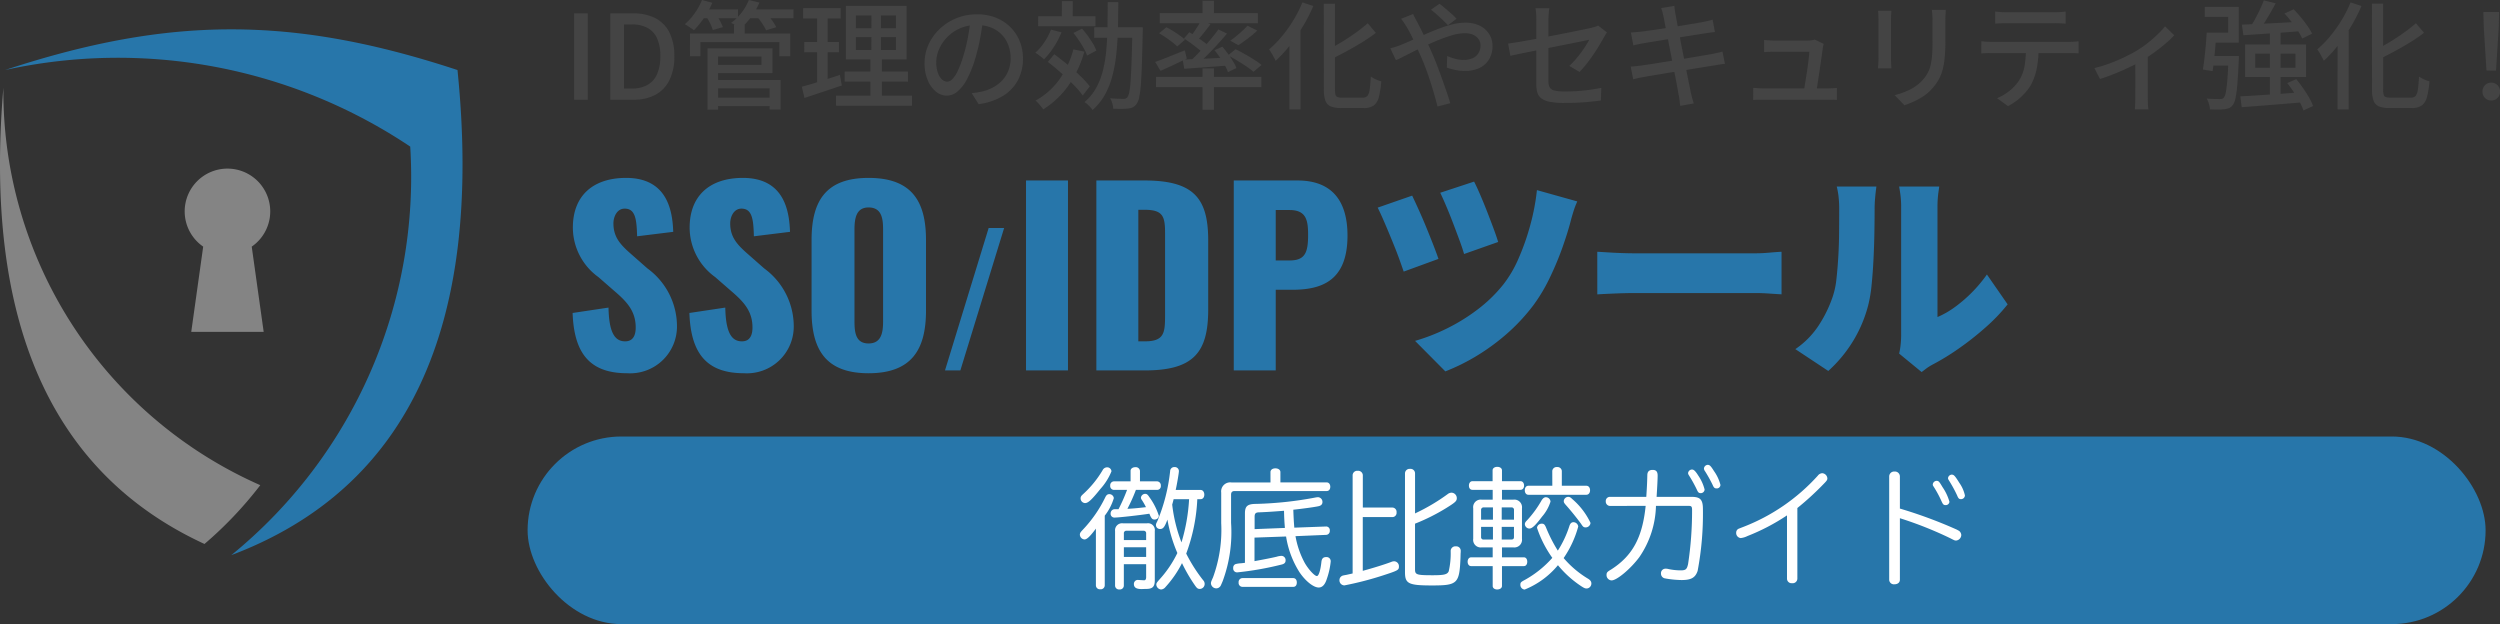 <svg xmlns="http://www.w3.org/2000/svg" width="213.229" height="53.23" viewBox="0 0 213.229 53.23">
  <rect x="0" y="0" width="213.229" height="53.23" fill="#333333" stroke="none"/>
  <g id="Group_92895" data-name="Group 92895" transform="translate(-133 -12.77)">
    <path id="Path_459380" data-name="Path 459380" d="M5.5.24A3.993,3.993,0,0,0,9.74-3.84,6.118,6.118,0,0,0,7.22-8.7L5.88-9.88c-.94-.82-1.56-1.46-1.56-2.66,0-.56.3-1.26.96-1.26.92,0,1.02.92,1.06,2.36l3.08-.38c-.06-1.9-.56-4.6-4.02-4.6-2.8,0-4.54,1.5-4.54,4.24A5.214,5.214,0,0,0,3.04-7.96l1.4,1.22C5.54-5.8,6.22-5,6.22-3.66c0,.56-.16,1.18-.9,1.18-.9,0-1.38-.78-1.42-2.88L.84-4.9C.96-1.3,2.44.24,5.5.24Zm9.96,0A3.993,3.993,0,0,0,19.7-3.84,6.118,6.118,0,0,0,17.18-8.7L15.84-9.88c-.94-.82-1.56-1.46-1.56-2.66,0-.56.3-1.26.96-1.26.92,0,1.02.92,1.06,2.36l3.08-.38c-.06-1.9-.56-4.6-4.02-4.6-2.8,0-4.54,1.5-4.54,4.24A5.214,5.214,0,0,0,13-7.96l1.4,1.22c1.1.94,1.78,1.74,1.78,3.08,0,.56-.16,1.18-.9,1.18-.9,0-1.38-.78-1.42-2.88L10.8-4.9C10.92-1.3,12.4.24,15.46.24Zm10.62,0c3.66,0,4.9-2,4.9-5.34v-6.02c0-3.34-1.24-5.3-4.9-5.3-3.64,0-4.86,1.96-4.86,5.3V-5.1C21.22-1.76,22.44.24,26.08.24Zm0-2.54c-1.12,0-1.2-.98-1.2-1.9V-12c0-.96.14-1.9,1.2-1.9,1.12,0,1.24.94,1.24,1.9v7.8C27.32-3.28,27.2-2.3,26.08-2.3ZM32.6,0H33.91l3.735-12.15h-1.32ZM39.51,0h3.58V-16.2H39.51Zm6,0h4.14c4.18,0,5.4-1.56,5.4-5.2v-5.88c0-3.6-1.22-5.12-5.44-5.12h-4.1Zm3.58-2.48V-13.7h.54c1.58,0,1.74.58,1.74,2v7.06c0,1.46-.1,2.16-1.72,2.16ZM57.23,0h3.58V-6.88h1.44c2.62,0,4.68-.88,4.68-4.62,0-3-1.36-4.7-4.26-4.7H57.23Zm3.58-9.38v-4.3h1.18c1.44,0,1.58.9,1.58,2.12,0,1.48-.24,2.18-1.56,2.18Z" transform="translate(181 44.364)" fill="#2776aa"/>
    <path id="Path_459379" data-name="Path 459379" d="M9.177-15.105q.19.361.475,1.017t.589,1.425q.3.769.57,1.491t.418,1.216L8.322-8.93q-.133-.475-.389-1.168t-.542-1.444q-.285-.75-.579-1.444t-.523-1.168Zm8.8,1.691a7.557,7.557,0,0,0-.332.874q-.142.456-.238.836-.247.95-.7,2.233a26.116,26.116,0,0,1-1.083,2.584,14.292,14.292,0,0,1-1.406,2.347,16.119,16.119,0,0,1-2.233,2.4A18.261,18.261,0,0,1,9.424-.257a17.236,17.236,0,0,1-2.7,1.339L4.142-1.52A16.327,16.327,0,0,0,6.773-2.536,16.059,16.059,0,0,0,9.415-4.152a12.232,12.232,0,0,0,2.252-2.175,9.919,9.919,0,0,0,1.292-2.2,20.213,20.213,0,0,0,1.007-2.859,18.669,18.669,0,0,0,.57-2.993ZM3.895-13.908q.228.475.551,1.188t.646,1.5q.323.788.6,1.5t.447,1.207L3.173-7.429q-.133-.38-.332-.941t-.456-1.2q-.256-.637-.522-1.273t-.5-1.168q-.237-.532-.409-.874ZM19.684-9.12q.38.019.978.057t1.226.057q.627.019,1.083.019H33.06q.646,0,1.283-.057T35.4-9.12v3.629q-.361-.019-1.055-.066T33.06-5.6H22.971q-.817,0-1.757.038t-1.529.076ZM45.429-.437a5.645,5.645,0,0,0,.124-.722,7.568,7.568,0,0,0,.048-.855V-12.92a7.868,7.868,0,0,0-.085-1.235l-.086-.532h3.42l-.076.542A9.044,9.044,0,0,0,48.7-12.9v9.348a7.542,7.542,0,0,0,1.463-.836,11.774,11.774,0,0,0,1.453-1.245,11.78,11.78,0,0,0,1.3-1.548l1.767,2.546A15.215,15.215,0,0,1,52.81-2.679a24.69,24.69,0,0,1-2.3,1.815A20.4,20.4,0,0,1,48.26.513a4.459,4.459,0,0,0-.551.351q-.209.162-.361.275Zm-8.854-.38a7.231,7.231,0,0,0,2.062-2.128A10.714,10.714,0,0,0,39.767-5.3a6.91,6.91,0,0,0,.313-1.482q.1-.893.161-1.929t.067-2.081q.009-1.045.009-1.938a9.258,9.258,0,0,0-.057-1.121,7.075,7.075,0,0,0-.152-.836h3.382l-.038.295q-.038.295-.076.732t-.038.893q0,.874-.019,1.995t-.076,2.28q-.057,1.159-.162,2.194a11.6,11.6,0,0,1-.294,1.758,11.336,11.336,0,0,1-1.3,3.059,11.612,11.612,0,0,1-2.1,2.527Z" transform="translate(249.551 43.364)" fill="#2776aa"/>
    <path id="Path_459378" data-name="Path 459378" d="M.966,0V-7.366H2.131V0ZM4.056,0V-7.366H5.972A4.11,4.11,0,0,1,7.9-6.953,2.772,2.772,0,0,1,9.1-5.729a4.4,4.4,0,0,1,.415,2.018,4.529,4.529,0,0,1-.412,2.028A2.823,2.823,0,0,1,7.914-.426,3.867,3.867,0,0,1,6.032,0ZM5.222-.952h.667a2.679,2.679,0,0,0,1.333-.307,1.935,1.935,0,0,0,.822-.925,3.726,3.726,0,0,0,.278-1.529,3.628,3.628,0,0,0-.278-1.521,1.878,1.878,0,0,0-.822-.894A2.774,2.774,0,0,0,5.888-6.42H5.222ZM12.9-.175h5.106V.541H12.9Zm1.7-6.213h.916v1.154H14.6Zm-3.749.746H19.4V-3.71h-.927V-4.916H11.742V-3.71h-.894ZM12.86-4.381h5.024v2.11H12.86v-.7h4.084v-.713H12.86Zm.038,2.7h5.68V.838h-.94V-.968H12.9Zm-.553-2.7h.9V.851h-.9Zm-.6-3.324h3.2v.76h-3.2Zm3.964,0h3.97v.76h-3.97Zm-3.837-.8.884.238a7.5,7.5,0,0,1-.709,1.288,7.131,7.131,0,0,1-.864,1.057,2.43,2.43,0,0,0-.23-.173l-.288-.193a2.118,2.118,0,0,0-.258-.15,5.027,5.027,0,0,0,.843-.934A5.36,5.36,0,0,0,11.874-8.5Zm4,0,.9.221a5.79,5.79,0,0,1-.706,1.228,5.724,5.724,0,0,1-.9.974,2.639,2.639,0,0,0-.241-.159q-.149-.088-.3-.173a2.776,2.776,0,0,0-.275-.133,4.427,4.427,0,0,0,.895-.873A4.486,4.486,0,0,0,15.87-8.5ZM12.224-7.12l.812-.216a5.914,5.914,0,0,1,.356.584,4.484,4.484,0,0,1,.262.561l-.855.247a3.463,3.463,0,0,0-.232-.566A6.49,6.49,0,0,0,12.224-7.12Zm4.339.018.831-.237a6.786,6.786,0,0,1,.464.583,3.686,3.686,0,0,1,.347.573l-.866.263a3.656,3.656,0,0,0-.326-.577A6.787,6.787,0,0,0,16.563-7.1ZM25-5.341v1.1h3.415v-1.1Zm0-1.844V-6.1h3.415V-7.185ZM24.144-8h5.18v4.564h-5.18Zm-.1,5.6h5.4v.856h-5.4ZM23.308-.344h6.475V.517H23.308ZM20.5-7.81H23.7v.882H20.5Zm.1,2.888h2.953v.877H20.595Zm-.21,3.815q.419-.114.949-.272t1.12-.351l1.178-.383.162.9-1.66.558q-.837.281-1.525.508Zm1.3-6.353h.9v6.172l-.9.162Zm4.638-.172h.81V-3.82h.078V.051H26.24V-3.82h.078Zm9.521.793q-.1.773-.257,1.627a15.213,15.213,0,0,1-.41,1.692A9.3,9.3,0,0,1,34.5-1.795a3.6,3.6,0,0,1-.814,1.078,1.427,1.427,0,0,1-.935.369,1.459,1.459,0,0,1-.926-.346,2.432,2.432,0,0,1-.7-.972,3.7,3.7,0,0,1-.267-1.459A3.769,3.769,0,0,1,31.2-4.711a4.268,4.268,0,0,1,.952-1.328,4.526,4.526,0,0,1,1.423-.912,4.589,4.589,0,0,1,1.752-.332,4.3,4.3,0,0,1,1.624.292,3.649,3.649,0,0,1,1.235.809,3.567,3.567,0,0,1,.789,1.2,3.923,3.923,0,0,1,.275,1.471,3.863,3.863,0,0,1-.438,1.862A3.507,3.507,0,0,1,37.53-.315,5.345,5.345,0,0,1,35.468.38l-.59-.938q.263-.027.483-.063T35.77-.7a3.769,3.769,0,0,0,.916-.342,3.044,3.044,0,0,0,.776-.584A2.613,2.613,0,0,0,38-2.459a2.852,2.852,0,0,0,.2-1.085A3.142,3.142,0,0,0,38-4.654a2.569,2.569,0,0,0-.563-.9,2.578,2.578,0,0,0-.907-.6,3.269,3.269,0,0,0-1.225-.215,3.452,3.452,0,0,0-1.451.293,3.455,3.455,0,0,0-1.087.765,3.417,3.417,0,0,0-.68,1.024,2.735,2.735,0,0,0-.232,1.064A2.677,2.677,0,0,0,32-2.274a1.349,1.349,0,0,0,.354.555.656.656,0,0,0,.426.181.664.664,0,0,0,.456-.226,2.572,2.572,0,0,0,.463-.714,9.056,9.056,0,0,0,.466-1.257,13.722,13.722,0,0,0,.381-1.533q.156-.814.226-1.6Zm4.7-.279h4.888v.85H40.544Zm2.02-1.287h.927V-6.77h-.927Zm-.924,2.431.892.226a7.184,7.184,0,0,1-.66,1.262,6.35,6.35,0,0,1-.833,1.044,2.756,2.756,0,0,0-.214-.188q-.134-.108-.274-.21T40.3-4.007a4.462,4.462,0,0,0,.774-.893A5.452,5.452,0,0,0,41.639-5.974Zm1.91,1.681.933.194a9.607,9.607,0,0,1-1.368,2.9A7.455,7.455,0,0,1,40.977.826,2.151,2.151,0,0,0,40.8.584Q40.682.44,40.554.3a2.036,2.036,0,0,0-.23-.225,6.124,6.124,0,0,0,2.017-1.781A7.833,7.833,0,0,0,43.55-4.293Zm0-1.4.733-.37q.248.279.491.612t.437.66a3.641,3.641,0,0,1,.293.6l-.787.422a4.143,4.143,0,0,0-.278-.6q-.185-.337-.417-.681T43.554-5.691Zm-2.182,2.47.547-.655q.541.4,1.129.883t1.095.975a7.48,7.48,0,0,1,.805.887l-.6.772a7.993,7.993,0,0,0-.787-.918q-.5-.508-1.07-1.017T41.372-3.221Zm3.955-2.954h3.622v.895H45.327Zm3.258,0h.884V-5.9q0,.1-.006.167-.034,1.57-.069,2.658T49.305-1.3a8.538,8.538,0,0,1-.137,1.073,1.526,1.526,0,0,1-.2.546.959.959,0,0,1-.319.31,1.131,1.131,0,0,1-.412.119,4.268,4.268,0,0,1-.571.034q-.344,0-.713-.013A2.09,2.09,0,0,0,46.871.32a1.689,1.689,0,0,0-.188-.441q.372.029.679.039t.458.01a.539.539,0,0,0,.2-.033.364.364,0,0,0,.153-.129A1.2,1.2,0,0,0,48.329-.7a9.168,9.168,0,0,0,.11-1.016q.044-.664.08-1.711t.065-2.546ZM46.477-8.324h.906q-.01,1.168-.035,2.268T47.218-3.95a12.78,12.78,0,0,1-.335,1.894A6.893,6.893,0,0,1,46.242-.43,4.972,4.972,0,0,1,45.187.879,2.2,2.2,0,0,0,44.875.51,2.324,2.324,0,0,0,44.5.2a4.289,4.289,0,0,0,.983-1.189,6.155,6.155,0,0,0,.584-1.494,11.12,11.12,0,0,0,.291-1.752q.083-.932.1-1.964T46.477-8.324Zm8.089-.115h.972v1.4h-.972Zm0,5.77h.972V.861h-.972Zm-3.967.72H59.58v.878H50.6Zm.315-5.434h8.372v.866H50.914ZM58.4-6.31l.839.416q-.38.35-.814.677t-.8.57l-.69-.387q.241-.17.51-.39t.523-.455Q58.225-6.114,58.4-6.31Zm-3.966-.433.806.308q-.288.387-.6.778t-.59.67l-.605-.271q.173-.205.355-.468t.351-.532Q54.318-6.528,54.435-6.743Zm1.477.75.742.35q-.4.481-.877,1t-.962.993q-.484.475-.915.832l-.563-.314q.431-.374.9-.87t.915-1.019Q55.6-5.544,55.912-5.994Zm-2.93.78.458-.543q.29.17.614.39t.616.435a4.252,4.252,0,0,1,.474.395l-.475.622a4.211,4.211,0,0,0-.462-.418Q53.92-4.562,53.6-4.8T52.982-5.214Zm-.11,1.792L54-3.467q.632-.024,1.345-.062T56.776-3.6l-.006.68q-1.013.081-2,.155l-1.764.129Zm2.711-.8.677-.3q.235.275.473.6t.433.646a3.441,3.441,0,0,1,.292.573l-.72.348a3.66,3.66,0,0,0-.275-.586q-.185-.326-.414-.664A7.648,7.648,0,0,0,55.584-4.222Zm-5.056,1q.48-.166,1.153-.438t1.373-.548l.171.7q-.573.278-1.159.553t-1.079.494Zm.333-2.445.63-.515q.272.139.571.328t.568.381a3.877,3.877,0,0,1,.439.357l-.659.573a4.432,4.432,0,0,0-.424-.367q-.261-.2-.554-.4T50.861-5.671Zm5.873,1.886.65-.525q.368.178.788.415t.8.478a6.993,6.993,0,0,1,.63.444l-.689.587a6.094,6.094,0,0,0-.6-.454q-.37-.25-.784-.5T56.734-3.785Zm8.175-4.407h.955V-.861a1.655,1.655,0,0,0,.043.436.28.28,0,0,0,.18.2,1.22,1.22,0,0,0,.4.049H68.23a.5.5,0,0,0,.4-.149,1.1,1.1,0,0,0,.19-.541q.059-.393.1-1.109a2.447,2.447,0,0,0,.432.244,2.626,2.626,0,0,0,.455.164,7.245,7.245,0,0,1-.2,1.338,1.278,1.278,0,0,1-.439.721A1.43,1.43,0,0,1,68.3.709H66.388A2.309,2.309,0,0,1,65.5.57a.826.826,0,0,1-.454-.485,2.769,2.769,0,0,1-.133-.961Zm3.749,1.667.692.818a12.946,12.946,0,0,1-1.164.8q-.64.394-1.318.761t-1.338.691a1.883,1.883,0,0,0-.166-.382q-.118-.214-.22-.365.632-.324,1.277-.715t1.227-.809A12.059,12.059,0,0,0,68.657-6.525ZM63.083-8.3l.93.308a14.161,14.161,0,0,1-.888,1.741,15.347,15.347,0,0,1-1.106,1.611A10.776,10.776,0,0,1,60.8-3.317a2.93,2.93,0,0,0-.15-.3q-.1-.185-.212-.373a2.671,2.671,0,0,0-.2-.3,8.69,8.69,0,0,0,1.094-1.109,11.509,11.509,0,0,0,.982-1.378A10.67,10.67,0,0,0,63.083-8.3ZM61.976-5.591l.934-.934.011.016V.824h-.945ZM75.5-6.352q-.182-.193-.442-.442t-.53-.488q-.27-.239-.478-.392l.724-.51q.177.127.45.358t.552.478q.279.247.456.44Zm-2.979-.957q.046.087.11.221t.138.27q.074.136.124.231.3.553.63,1.254t.622,1.363q.191.436.409,1t.429,1.158q.211.594.4,1.141t.31.968L74.606.58q-.15-.61-.363-1.328t-.463-1.44q-.25-.723-.525-1.354-.22-.5-.43-.971t-.407-.879q-.2-.409-.387-.725-.1-.165-.247-.391T71.5-6.9Zm-1.94,2.927q.252-.062.51-.15t.387-.142q.47-.188,1.014-.431l1.122-.5q.578-.256,1.162-.475a9.847,9.847,0,0,1,1.139-.354,4.434,4.434,0,0,1,1.043-.135,2.792,2.792,0,0,1,1.253.259,1.943,1.943,0,0,1,.8.707A1.855,1.855,0,0,1,79.3-4.594a2.22,2.22,0,0,1-.273,1.113,1.886,1.886,0,0,1-.8.755,2.83,2.83,0,0,1-1.305.272,3.818,3.818,0,0,1-.823-.09,6.107,6.107,0,0,1-.695-.19l.027-.992a4.685,4.685,0,0,0,.676.234,2.815,2.815,0,0,0,.728.1,1.765,1.765,0,0,0,.794-.16,1.128,1.128,0,0,0,.484-.44,1.234,1.234,0,0,0,.164-.636.934.934,0,0,0-.153-.515,1.079,1.079,0,0,0-.449-.382,1.68,1.68,0,0,0-.739-.145,4,4,0,0,0-1.119.183,12.553,12.553,0,0,0-1.3.467q-.677.284-1.327.6t-1.2.6q-.552.281-.927.451ZM83.036-1.307V-6.78q0-.158-.006-.339t-.021-.358a2.845,2.845,0,0,0-.046-.323h1.184q-.036.221-.057.5t-.021.517v5.2a1.115,1.115,0,0,0,.1.521.6.6,0,0,0,.4.277,3.485,3.485,0,0,0,.869.082Q86-.7,86.531-.736t1.04-.107q.513-.071,1.007-.167L88.541.067q-.43.059-.932.109T86.555.252Q86,.278,85.417.278a6.383,6.383,0,0,1-1.237-.1,1.7,1.7,0,0,1-.72-.294.973.973,0,0,1-.336-.495A2.472,2.472,0,0,1,83.036-1.307Zm6.02-4.434-.138.22q-.081.131-.144.241-.169.31-.4.693t-.507.785q-.272.4-.567.773a8.124,8.124,0,0,1-.58.66l-.873-.516a6.463,6.463,0,0,0,.692-.735q.334-.412.6-.812a7.256,7.256,0,0,0,.409-.679q-.1.017-.441.09t-.863.177L85.1-4.617q-.621.123-1.261.254l-1.231.249Q82.02-4,81.552-3.9l-.73.155-.193-1.043q.282-.036.756-.112t1.07-.185q.6-.109,1.246-.235l1.283-.25q.633-.124,1.185-.235L87.121-6q.4-.083.575-.124t.342-.091a1.24,1.24,0,0,0,.266-.113ZM93.88-7.1q-.041-.2-.09-.378t-.1-.338L94.806-8q.016.141.043.348t.058.379L95-6.787q.067.372.172.918T95.4-4.691q.127.633.253,1.276L95.891-2.2q.112.571.2.988t.118.59q.05.215.116.466t.136.475L95.312.525q-.04-.264-.067-.507a4.1,4.1,0,0,0-.077-.464q-.027-.16-.1-.565t-.182-.966q-.107-.56-.234-1.2T94.4-4.448q-.122-.636-.231-1.186t-.185-.939Q93.911-6.961,93.88-7.1ZM91.1-5.732l.424-.031q.216-.015.451-.041l.63-.085q.407-.055.924-.132T94.6-6.184q.555-.087,1.075-.174l.934-.157q.414-.07.647-.115t.447-.1q.219-.05.367-.092l.2,1.048q-.133.01-.365.044l-.442.064-.695.108-.959.153-1.078.173-1.06.17-.9.147-.6.1q-.219.041-.418.082t-.439.1Zm-.014,2.907q.188-.01.463-.038t.485-.06q.27-.036.724-.106t1.025-.162l1.179-.189q.608-.1,1.184-.2L97.2-3.758l.771-.132q.29-.056.528-.11t.414-.106l.21,1.049q-.172.01-.427.051t-.541.091q-.328.05-.816.129l-1.067.174q-.579.095-1.18.19t-1.156.19q-.554.095-1,.168t-.7.123q-.3.051-.536.1t-.4.1Zm16.461-1.937a1.494,1.494,0,0,0-.047.182q-.021.1-.032.175-.026.217-.081.6t-.122.843q-.067.461-.137.918T107-1.209q-.057.378-.1.589H105.83q.036-.18.09-.523t.123-.766q.069-.423.128-.85t.1-.783q.044-.356.05-.551h-2.968q-.228,0-.459.011t-.431.026V-5.1q.127.016.281.028t.314.021q.159.008.285.008h2.833q.094,0,.214-.011t.231-.03a.536.536,0,0,0,.159-.046Zm-6.01,3.751.425.031q.233.016.473.016H107.8q.174,0,.436-.011T108.671-1V.018q-.1-.01-.253-.013L108.1,0l-.282,0h-5.388q-.24,0-.442,0t-.456.021Zm16.423-6.652q-.01.194-.023.423t-.013.5v1.775a13.816,13.816,0,0,1-.067,1.473,5.737,5.737,0,0,1-.205,1.063,3.621,3.621,0,0,1-.343.789,4.4,4.4,0,0,1-.482.657,3.678,3.678,0,0,1-.743.661,5.672,5.672,0,0,1-.853.478q-.431.193-.8.318L113.6-.391a6.154,6.154,0,0,0,1.327-.485A3.657,3.657,0,0,0,116-1.694a3.224,3.224,0,0,0,.428-.611,2.748,2.748,0,0,0,.249-.69,5.794,5.794,0,0,0,.118-.873q.033-.493.033-1.149V-6.736q0-.273-.016-.5t-.041-.423Zm-4.639.081q-.01.155-.023.344t-.013.393v3.356q0,.19.013.423t.023.389h-1.148q.014-.128.03-.362t.016-.455v-3.35q0-.136-.01-.359t-.03-.378Zm8.852.064q.229.027.482.045t.494.018h4.035q.232,0,.5-.016t.5-.047v1.031q-.24-.02-.5-.028t-.5-.008h-4.026q-.251,0-.512.008t-.472.028ZM120.99-4.985q.212.021.446.037t.463.016h6.545q.16,0,.406-.013t.434-.04v1.033q-.174-.016-.407-.021t-.433-.005H121.9q-.225,0-.464.006t-.445.026Zm4.888.53a9.2,9.2,0,0,1-.15,1.736,5.076,5.076,0,0,1-.478,1.4,3.642,3.642,0,0,1-.482.683,5.472,5.472,0,0,1-.685.654,4.618,4.618,0,0,1-.82.529l-.927-.677a4.329,4.329,0,0,0,1.058-.63,3.621,3.621,0,0,0,.8-.86,3.306,3.306,0,0,0,.492-1.3,10.274,10.274,0,0,0,.116-1.532ZM130.633-2.7a10.744,10.744,0,0,0,1.334-.406q.675-.253,1.267-.541t1-.531a9.109,9.109,0,0,0,.942-.654q.459-.363.845-.734a7.157,7.157,0,0,0,.641-.692l.782.762a8.161,8.161,0,0,1-.735.7q-.448.384-.971.764t-1.056.7q-.324.2-.746.408t-.9.421q-.473.209-.968.4t-.958.335Zm3.493-.882,1.062-.228V-.141q0,.159.005.353t.018.358a1.753,1.753,0,0,0,.035.252h-1.166A2.146,2.146,0,0,0,134.1.569q.008-.164.016-.358t.008-.353Zm10.958-4.889,1.011.249q-.217.407-.463.835t-.491.815q-.245.387-.469.689l-.782-.249q.213-.314.438-.724t.424-.835Q144.951-8.113,145.084-8.468ZM143.215-6.4l1.475-.068q.843-.038,1.792-.088l1.9-.1-.01.8q-.892.071-1.8.135T144.84-5.6l-1.5.1Zm3.634-.948.78-.367q.306.312.613.683t.56.733a4.563,4.563,0,0,1,.4.667l-.845.414a4.429,4.429,0,0,0-.368-.663q-.242-.371-.538-.757T146.849-7.345ZM143.08-.285q.666-.034,1.537-.091T146.459-.5l1.934-.14,0,.862q-.928.08-1.865.157l-1.788.144L143.2.64Zm4-1.13.771-.34q.291.351.576.76t.516.808a4.2,4.2,0,0,1,.343.726l-.822.377A4.458,4.458,0,0,0,148.14.19q-.22-.4-.494-.826A9.334,9.334,0,0,0,147.081-1.416Zm-2.729-2.511v1.2h3.432v-1.2Zm-.861-.788h5.2v2.779h-5.2Zm-1.408.984h.876l0,.071q0,.071,0,.161a1.1,1.1,0,0,1-.01.158q-.059,1.237-.123,2.017a9.389,9.389,0,0,1-.157,1.195,1.456,1.456,0,0,1-.238.592.842.842,0,0,1-.306.248,1.407,1.407,0,0,1-.4.1,4.32,4.32,0,0,1-.53.028q-.329,0-.7-.018a2.291,2.291,0,0,0-.092-.47A1.87,1.87,0,0,0,140.21-.1q.353.034.662.039t.45.005a.672.672,0,0,0,.2-.018.3.3,0,0,0,.146-.1,1.041,1.041,0,0,0,.177-.468,9.439,9.439,0,0,0,.13-1.071q.056-.712.1-1.872Zm-1.874-1.99h.838q-.04.531-.092,1.133t-.112,1.161q-.06.559-.121.987l-.832-.133q.066-.417.131-.957t.115-1.116Q140.185-5.222,140.21-5.721Zm.211,1.99h2.026v.822h-2.123Zm5.186-2.095h.906v5.71l-.906.036Zm-5.182.105h1.622V-7.068h-2v-.844h2.9v3.045h-2.527Zm13.884-2.471h.955V-.861a1.654,1.654,0,0,0,.043.436.28.28,0,0,0,.18.2,1.22,1.22,0,0,0,.4.049h1.748a.5.5,0,0,0,.4-.149,1.1,1.1,0,0,0,.19-.541q.059-.393.1-1.109a2.446,2.446,0,0,0,.432.244,2.626,2.626,0,0,0,.455.164A7.245,7.245,0,0,1,159-.233a1.278,1.278,0,0,1-.439.721,1.43,1.43,0,0,1-.856.221h-1.913A2.309,2.309,0,0,1,154.9.57a.826.826,0,0,1-.454-.485,2.769,2.769,0,0,1-.133-.961Zm3.749,1.667.692.818a12.948,12.948,0,0,1-1.164.8q-.64.394-1.318.761t-1.338.691a1.883,1.883,0,0,0-.166-.382q-.118-.214-.22-.365.632-.324,1.277-.715t1.227-.809A12.06,12.06,0,0,0,158.057-6.525ZM152.483-8.3l.93.308a14.161,14.161,0,0,1-.888,1.741,15.346,15.346,0,0,1-1.106,1.611,10.776,10.776,0,0,1-1.217,1.32,2.93,2.93,0,0,0-.15-.3q-.1-.185-.212-.373a2.671,2.671,0,0,0-.2-.3,8.691,8.691,0,0,0,1.094-1.109,11.511,11.511,0,0,0,.982-1.378A10.67,10.67,0,0,0,152.483-8.3Zm-1.107,2.707.934-.934.011.016V.824h-.945Zm12.7,3.107-.23-3.679L163.81-7.48h1.344l-.034,1.317-.23,3.679Zm.409,2.551a.734.734,0,0,1-.533-.209.729.729,0,0,1-.215-.547.735.735,0,0,1,.217-.551.731.731,0,0,1,.53-.212.731.731,0,0,1,.53.212.735.735,0,0,1,.217.551.724.724,0,0,1-.217.547A.737.737,0,0,1,164.482.067Z" transform="translate(181 21.274)" fill="#444"/>
    <g id="アートワーク_410" data-name="アートワーク 410" transform="translate(152.725 37.698)">
      <g id="Group_85522" data-name="Group 85522" transform="translate(-19.725 -22.424)">
        <path id="Path_266812" data-name="Path 266812" d="M17.441,99.531A33.042,33.042,0,0,0,22.2,94.516,36.721,36.721,0,0,1,.288,60.623Q-2.242,90.452,17.441,99.531Z" transform="translate(0 -55.639)" fill="#848484" fill-rule="evenodd"/>
        <path id="Path_266813" data-name="Path 266813" d="M39.787,10A41.606,41.606,0,0,1,24.522,44.847Q47.158,36.291,43.817,3.469c-14.052-4.626-24.538-4.626-38.59,0A44.818,44.818,0,0,1,39.787,10Z" transform="translate(-4.797)" fill="#2776aa" fill-rule="evenodd"/>
        <path id="Path_266814" data-name="Path 266814" d="M195.239,144.457a3.649,3.649,0,0,1,2.069,6.654l1.019,7.268H192.15l1.019-7.268a3.649,3.649,0,0,1,2.069-6.654Z" transform="translate(-175.838 -132.58)" fill="#848484" fill-rule="evenodd"/>
      </g>
    </g>
    <rect id="Rectangle_14670" data-name="Rectangle 14670" width="167" height="16" rx="8" transform="translate(178 50)" fill="#2776aa"/>
    <path id="Path_459381" data-name="Path 459381" d="M14.41-6.655c.176,0,.308-.154.308-.385s-.132-.4-.308-.4H12.276c.11-.473.275-1.463.275-1.6a.347.347,0,0,0-.374-.352.35.35,0,0,0-.374.341,15.35,15.35,0,0,1-1.089,4.268c-.11.22-.121.242-.121.341a.339.339,0,0,0,.363.33c.253,0,.385-.176.616-.8a12.582,12.582,0,0,0,.847,2.849A9.394,9.394,0,0,1,10.9.187c-.253.286-.275.33-.275.462a.446.446,0,0,0,.407.4.526.526,0,0,0,.374-.209A9.15,9.15,0,0,0,12.815-1.2,13.707,13.707,0,0,0,13.9.671c.187.275.264.33.44.33a.423.423,0,0,0,.407-.418.455.455,0,0,0-.132-.33,13.281,13.281,0,0,1-1.441-2.266,15.2,15.2,0,0,0,.946-4.642Zm-.99,0a15.671,15.671,0,0,1-.649,3.685,12.923,12.923,0,0,1-.792-3.223c.044-.154.088-.308.121-.462ZM8.129-7.447A14.991,14.991,0,0,1,7.4-5.8h-.11c-.286,0-.286,0-.363.033a.364.364,0,0,0-.2.341.318.318,0,0,0,.319.341c.385,0,2.222-.209,2.981-.33a.983.983,0,0,1,.077.176c.132.264.2.319.363.319a.348.348,0,0,0,.374-.319,5.525,5.525,0,0,0-.814-1.595c-.132-.209-.22-.275-.341-.275a.372.372,0,0,0-.374.319.324.324,0,0,0,.077.2,5.827,5.827,0,0,1,.352.616c-.572.066-.957.11-1.584.143a14.023,14.023,0,0,0,.726-1.617h1.826a.312.312,0,0,0,.3-.352.34.34,0,0,0-.3-.374H9.229v-.9a.355.355,0,0,0-.4-.308c-.231,0-.4.132-.4.308v.9H7a.33.33,0,0,0-.308.363A.324.324,0,0,0,7-7.447ZM9.757-1.111V0c0,.165-.066.275-.176.264L9.02.231a.341.341,0,0,0-.308.352c0,.3.209.429.66.429L9.713,1c.583.011.781-.176.781-.737v-4.2a.583.583,0,0,0-.66-.66H7.777a.6.6,0,0,0-.671.66V.726a.335.335,0,0,0,.374.319A.335.335,0,0,0,7.854.726V-1.111Zm0-.616h-1.9v-.825h1.9Zm0-1.441h-1.9v-.55A.211.211,0,0,1,8.1-3.96H9.515a.211.211,0,0,1,.242.242ZM6.226-5.247A4.558,4.558,0,0,0,7-6.743a.384.384,0,0,0-.385-.341c-.154,0-.253.077-.352.286A10.894,10.894,0,0,1,4.334-4.026c-.187.2-.231.275-.231.407a.426.426,0,0,0,.4.4c.209,0,.506-.3.968-.924V.7a.337.337,0,0,0,.374.33A.341.341,0,0,0,6.226.7Zm.187-4.125a.44.44,0,0,0-.374.253A8.764,8.764,0,0,1,4.367-7.073c-.154.143-.2.209-.2.352a.4.4,0,0,0,.374.4c.264,0,.55-.253,1.309-1.2A5.068,5.068,0,0,0,6.8-9.031.368.368,0,0,0,6.413-9.372Zm15.279,5.9A7.974,7.974,0,0,0,22.825-.44c.506.759,1.2,1.32,1.65,1.32.308,0,.539-.242.693-.737a6.321,6.321,0,0,0,.33-1.474.353.353,0,0,0-.385-.385c-.253,0-.374.121-.407.407-.077.726-.231,1.21-.385,1.21-.2,0-.726-.572-1.045-1.133A7.475,7.475,0,0,1,22.495-3.5l2.618-.11a.329.329,0,0,0,.308-.363.314.314,0,0,0-.308-.352l-2.717.1c-.044-.429-.066-.946-.088-1.529.7-.077,1.793-.22,2.145-.3.22-.044.341-.165.341-.352a.4.4,0,0,0-.385-.418,1.642,1.642,0,0,0-.187.022,30.839,30.839,0,0,1-5.06.55c-.77,0-.979.187-.979.825v4.2c-.176.022-.231.033-.4.044a2.1,2.1,0,0,0-.4.066.322.322,0,0,0-.2.33.329.329,0,0,0,.363.374,26.484,26.484,0,0,0,3.784-.671c.22-.055.319-.165.319-.33a.364.364,0,0,0-.352-.407,1.747,1.747,0,0,0-.418.077c-.473.11-.979.209-1.881.374V-3.377ZM19.008-4.1V-5.148c0-.3.1-.385.418-.385.539-.022.935-.044,2.09-.132.011.517.033,1.012.077,1.463Zm1.353-3.982H17.028a.774.774,0,0,0-.869.869v2.6a11.778,11.778,0,0,1-.7,4.631c-.165.363-.176.407-.176.506a.462.462,0,0,0,.473.429A.428.428,0,0,0,16.06.8c.055-.055.055-.066.22-.451A11.973,11.973,0,0,0,17-4.631V-7.04c0-.209.1-.308.3-.308h7.854c.187,0,.308-.143.308-.363s-.121-.374-.308-.374H21.208v-.88c0-.187-.176-.319-.429-.319s-.418.132-.418.319ZM17.963.077a.335.335,0,0,0-.319.374.335.335,0,0,0,.319.374H22.3c.2,0,.308-.143.308-.374S22.484.077,22.3.077ZM28.237-5.94V-8.712a.4.4,0,0,0-.44-.363.391.391,0,0,0-.429.363V-.319c-.176.044-.3.066-.484.11-.352.066-.363.066-.44.11a.4.4,0,0,0-.2.33A.433.433,0,0,0,26.664.7a27.857,27.857,0,0,0,3.278-.847c1.287-.418,1.375-.462,1.375-.759a.423.423,0,0,0-.4-.451.586.586,0,0,0-.253.055c-.55.209-1.573.528-2.431.759V-5.126h2.541a.362.362,0,0,0,.341-.407.368.368,0,0,0-.341-.407Zm4.455.506V-8.866a.387.387,0,0,0-.429-.374.393.393,0,0,0-.429.374V-.429c0,.99.3,1.133,2.332,1.133,2.145,0,2.31-.165,2.4-2.321l.011-.407a1.411,1.411,0,0,0,.011-.2.376.376,0,0,0-.407-.407.4.4,0,0,0-.451.407,6.779,6.779,0,0,1-.165,1.716c-.121.275-.385.341-1.375.341-1.353,0-1.5-.044-1.5-.495V-4.565A16.7,16.7,0,0,0,35.354-5.9c.781-.484.9-.594.9-.847a.469.469,0,0,0-.44-.462.561.561,0,0,0-.352.132,16.531,16.531,0,0,1-2.706,1.606Zm7.414,2.893h.979a.654.654,0,0,0,.726-.737v-2.6a.654.654,0,0,0-.726-.737h-.979v-.836H41.69c.176,0,.3-.143.3-.363s-.121-.374-.3-.374H40.106v-.924c0-.176-.165-.3-.4-.3s-.4.121-.4.3v.924H37.587c-.176,0-.3.154-.3.374s.11.363.3.363h1.727v.836h-.946a.646.646,0,0,0-.715.737v2.6a.646.646,0,0,0,.715.737h.946v.847H37.477c-.176,0-.3.154-.3.374s.121.374.3.374h1.837V.748c0,.176.154.3.385.3s.407-.121.407-.3V-.946h1.87c.176,0,.286-.154.286-.374s-.11-.374-.286-.374h-1.87ZM40.084-4.29h1.045v.858c0,.154-.066.22-.231.22h-.814Zm-.748,0v1.078h-.781a.2.2,0,0,1-.231-.22V-4.29Zm.748-.616V-5.951H40.9a.2.2,0,0,1,.231.22v.825Zm-.748,0H38.324v-.825a.206.206,0,0,1,.231-.22h.781Zm5.533,2.64A12.536,12.536,0,0,1,43.9-4.147c-.132-.341-.209-.418-.4-.418a.4.4,0,0,0-.407.352A9.666,9.666,0,0,0,44.4-1.65,8.862,8.862,0,0,1,42.075.22c-.352.187-.4.231-.4.418a.4.4,0,0,0,.363.418A7.15,7.15,0,0,0,44.88-1.023a8.923,8.923,0,0,0,2,1.8c.242.154.319.187.451.187a.424.424,0,0,0,.4-.429c0-.165-.088-.286-.286-.407a8.415,8.415,0,0,1-2.079-1.76,8.854,8.854,0,0,0,1.243-2.684.411.411,0,0,0-.418-.374c-.154,0-.264.11-.33.308A8.865,8.865,0,0,1,44.869-2.266ZM44.4-7.8H42.361c-.187,0-.308.154-.308.385s.121.385.308.385H47.3c.187,0,.319-.154.319-.385S47.487-7.8,47.3-7.8H45.21V-9.064a.368.368,0,0,0-.407-.33.368.368,0,0,0-.407.33Zm-.539.979c-.143,0-.253.077-.374.264a9.156,9.156,0,0,1-1.221,1.683c-.165.165-.209.242-.209.363a.4.4,0,0,0,.385.363c.231,0,.517-.264,1.078-1.012a3.593,3.593,0,0,0,.726-1.287A.4.4,0,0,0,43.857-6.82Zm1.9-.033a.393.393,0,0,0-.385.352c0,.121.033.176.165.33.462.517.946,1.122,1.309,1.617.176.275.231.308.407.308a.416.416,0,0,0,.4-.385A6.1,6.1,0,0,0,46.1-6.666C45.958-6.809,45.87-6.853,45.76-6.853Zm6.6.77c-.275,2.706-1.122,4.257-2.937,5.423-.341.2-.4.264-.4.473a.452.452,0,0,0,.429.462c.451,0,1.628-.99,2.365-1.98A8.054,8.054,0,0,0,53.24-6.083h2.794c.231,0,.286.066.286.341a30.156,30.156,0,0,1-.341,4.62c-.1.451-.2.539-.638.539a5.027,5.027,0,0,1-1.023-.11.89.89,0,0,0-.264-.033.383.383,0,0,0-.385.429A.407.407,0,0,0,54,.1a8.571,8.571,0,0,0,1.419.143c.825,0,1.177-.2,1.375-.781a26.262,26.262,0,0,0,.451-5.269c0-.8-.22-1.045-.957-1.045H53.295c.055-.891.088-1.5.088-1.815,0-.341-.132-.484-.429-.484s-.451.143-.451.462c-.011.462-.022.858-.088,1.837H49.3a.351.351,0,0,0-.341.374.372.372,0,0,0,.341.4Zm3.949-3.1a.343.343,0,0,0-.33.3c0,.077.022.121.1.242a11.485,11.485,0,0,1,.638,1.155c.11.253.176.319.341.319a.327.327,0,0,0,.33-.308,3.674,3.674,0,0,0-.539-1.188C56.6-9.064,56.463-9.185,56.309-9.185Zm1.353-.4a.344.344,0,0,0-.33.308.407.407,0,0,0,.088.231,11.824,11.824,0,0,1,.649,1.166c.1.242.176.308.341.308a.311.311,0,0,0,.33-.3,3.563,3.563,0,0,0-.55-1.177C57.926-9.471,57.827-9.581,57.662-9.581ZM65.3-5.9A24.5,24.5,0,0,0,67.617-8.03c.2-.209.242-.275.242-.4a.473.473,0,0,0-.44-.44.507.507,0,0,0-.374.209,16.628,16.628,0,0,1-6.457,4.411c-.253.1-.286.11-.33.132a.369.369,0,0,0-.176.319.433.433,0,0,0,.385.462,1.717,1.717,0,0,0,.583-.176,17.607,17.607,0,0,0,3.366-1.76v5.4a.388.388,0,0,0,.429.385A.4.4,0,0,0,65.3.132Zm8.745.869a31.936,31.936,0,0,1,4.29,1.705c.363.187.385.2.506.2a.488.488,0,0,0,.44-.473.474.474,0,0,0-.176-.341,2.014,2.014,0,0,0-.286-.154,39.254,39.254,0,0,0-4.774-1.76V-8.613a.426.426,0,0,0-.462-.4.423.423,0,0,0-.451.4V.22a.4.4,0,0,0,.451.385c.275,0,.462-.154.462-.385Zm3.146-3.19a.346.346,0,0,0-.341.3c0,.077,0,.088.088.22A9.342,9.342,0,0,1,77.6-6.468c.121.264.176.319.341.319a.31.31,0,0,0,.33-.286,4.266,4.266,0,0,0-.594-1.254C77.4-8.162,77.341-8.217,77.187-8.217Zm1.3-.528a.337.337,0,0,0-.341.3c0,.066.022.11.1.231a11.326,11.326,0,0,1,.671,1.232c.11.275.176.33.33.33a.332.332,0,0,0,.341-.319,2.967,2.967,0,0,0-.473-1.067C78.749-8.635,78.65-8.745,78.485-8.745Z" transform="translate(221 62)" fill="#fff"/>
  </g>
</svg>
